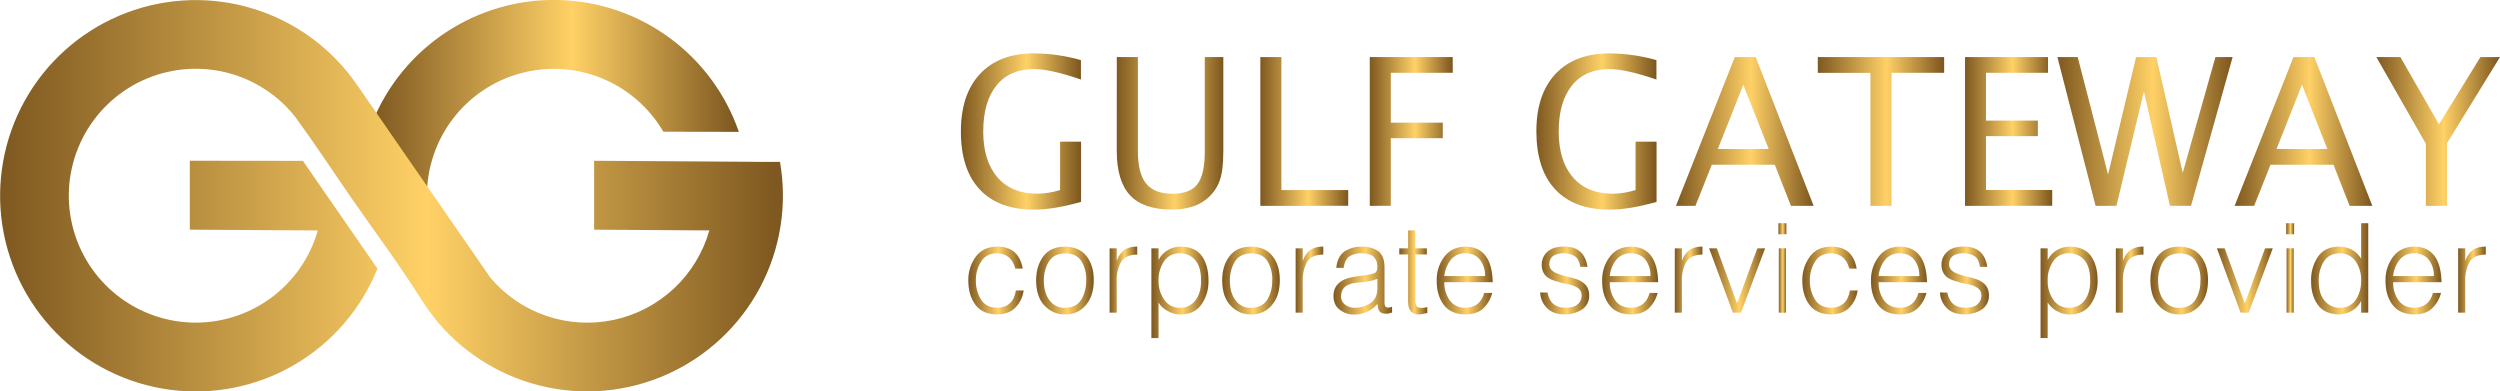 <svg xmlns="http://www.w3.org/2000/svg" width="281" height="44" viewBox="0 0 281 44" fill="none"><g clip-path="url(#clip0_150_1701)"><path fill-rule="evenodd" clip-rule="evenodd" d="M83.047 14.822C81.585 10.585 78.864 6.895 75.248 4.246C71.632 1.597 67.293 0.116 62.812 0.001C58.331 -0.114 53.922 1.142 50.174 3.601C46.426 6.06 43.519 9.605 41.842 13.762L48 22.659C47.99 22.441 47.983 22.22 47.983 21.999C47.984 18.866 49.016 15.82 50.921 13.333C52.825 10.845 55.495 9.053 58.52 8.235C61.544 7.416 64.754 7.616 67.653 8.804C70.552 9.992 72.979 12.101 74.56 14.806L83.047 14.822Z" fill="url(#paint0_linear_150_1701)"></path><path fill-rule="evenodd" clip-rule="evenodd" d="M48.723 35.618C51.757 39.464 55.987 42.187 60.744 43.357C65.5 44.526 70.511 44.075 74.982 42.075C79.453 40.075 83.129 36.64 85.428 32.315C87.726 27.989 88.516 23.021 87.671 18.196H84.771V18.187L66.777 18.069V25.817L79.731 25.898C79.025 28.386 77.657 30.635 75.772 32.405C73.886 34.175 71.556 35.398 69.029 35.946C66.501 36.493 63.873 36.343 61.425 35.512C58.976 34.681 56.8 33.199 55.128 31.227L54.391 30.163L40.093 9.484L40.032 9.397C37.227 5.387 33.164 2.426 28.487 0.985C23.81 -0.457 18.786 -0.298 14.21 1.438C9.633 3.173 5.766 6.385 3.221 10.565C0.676 14.745 -0.403 19.655 0.156 24.517C0.715 29.379 2.88 33.916 6.308 37.409C9.735 40.903 14.23 43.153 19.081 43.804C23.931 44.456 28.861 43.47 33.089 41.005C37.316 38.539 40.601 34.734 42.423 30.192L36.802 22.067L34.05 18.081L21.334 18.066V25.813L35.723 25.904C34.847 28.982 32.961 31.675 30.369 33.552C27.776 35.429 24.628 36.38 21.43 36.252C18.233 36.124 15.171 34.924 12.737 32.846C10.303 30.768 8.638 27.932 8.011 24.794C7.383 21.656 7.829 18.398 9.276 15.543C10.724 12.689 13.089 10.404 15.991 9.056C18.894 7.708 22.165 7.375 25.28 8.11C28.395 8.846 31.172 10.607 33.165 13.111C35.323 16.053 37.321 19.111 39.397 22.109C41.983 25.856 44.976 29.853 47.363 33.671C47.786 34.341 48.242 34.988 48.731 35.611" fill="url(#paint1_linear_150_1701)"></path></g><g clip-path="url(#clip1_150_1701)"><path d="M121.509 22.688C119.486 23.27 117.723 23.561 116.22 23.561C113.568 23.561 111.535 22.806 110.122 21.295C108.709 19.784 108.003 17.612 108.005 14.778C108.005 11.993 108.724 9.833 110.163 8.299C111.602 6.765 113.626 5.999 116.234 6C118.014 6.014 119.785 6.268 121.498 6.755V8.938C119.198 8.155 117.436 7.763 116.212 7.762C114.408 7.762 113.008 8.374 112.012 9.598C111.016 10.822 110.518 12.549 110.518 14.778C110.518 16.986 111.051 18.704 112.117 19.933C113.183 21.161 114.676 21.774 116.597 21.773C117.465 21.76 118.327 21.619 119.154 21.356V15.92H121.509V22.688Z" fill="url(#paint2_linear_150_1701)"></path><path d="M125.529 6.411H127.897V16.964C127.897 18.645 128.206 19.867 128.825 20.631C129.443 21.395 130.429 21.777 131.78 21.777C133.1 21.777 134.036 21.418 134.588 20.699C135.14 19.98 135.416 18.762 135.416 17.045V6.411H137.502V17.01C137.502 18.47 137.359 19.594 137.067 20.376C136.755 21.197 136.22 21.914 135.522 22.446C134.59 23.183 133.309 23.552 131.678 23.552C129.565 23.552 128.012 23.017 127.017 21.948C126.022 20.878 125.524 19.209 125.523 16.942L125.529 6.411Z" fill="url(#paint3_linear_150_1701)"></path><path d="M141.663 23.14V6.411H144.028V21.361H151.538V23.133L141.663 23.14Z" fill="url(#paint4_linear_150_1701)"></path><path d="M153.962 23.14V6.411H163.287V8.186H156.33V13.79H162.169V15.536H156.33V23.129L153.962 23.14Z" fill="url(#paint5_linear_150_1701)"></path><path d="M186.198 22.688C184.177 23.27 182.415 23.561 180.912 23.561C178.256 23.561 176.223 22.805 174.813 21.295C173.403 19.784 172.695 17.613 172.688 14.78C172.688 11.995 173.407 9.835 174.846 8.301C176.285 6.767 178.309 6 180.919 6.002C182.699 6.016 184.47 6.271 186.183 6.757V8.94C183.883 8.157 182.12 7.765 180.895 7.764C179.091 7.764 177.691 8.376 176.695 9.6C175.699 10.824 175.201 12.551 175.201 14.78C175.201 16.988 175.734 18.706 176.8 19.935C177.866 21.163 179.36 21.776 181.282 21.775C182.15 21.762 183.01 21.621 183.837 21.358V15.92H186.198V22.688Z" fill="url(#paint6_linear_150_1701)"></path><path d="M188.376 23.14L194.993 6.417H197.339L203.854 23.14H201.301L199.485 18.518H192.408L190.567 23.14H188.376ZM193.09 16.745H198.796L195.947 9.524L193.09 16.745Z" fill="url(#paint7_linear_150_1701)"></path><path d="M210.238 23.14V8.192H204.32V6.411H218.523V8.186H212.606V23.133L210.238 23.14Z" fill="url(#paint8_linear_150_1701)"></path><path d="M220.869 23.14V6.411H230.196V8.186H223.226V13.552H229.054V15.298H223.226V21.356H230.668V23.129L220.869 23.14Z" fill="url(#paint9_linear_150_1701)"></path><path d="M235.545 23.14L231.252 6.411H233.533L236.948 19.616L240.097 6.411H242.376L245.336 19.433L249.015 6.411H250.947L246.268 23.133H243.9L240.975 10.268L237.891 23.133L235.545 23.14Z" fill="url(#paint10_linear_150_1701)"></path><path d="M251.171 23.14L257.788 6.417H260.134L266.651 23.14H264.096L262.284 18.518H255.207L253.366 23.14H251.171ZM255.884 16.745H261.591L258.742 9.524L255.884 16.745Z" fill="url(#paint11_linear_150_1701)"></path><path d="M272.669 23.14V16.154L267.102 6.411H269.802L274.139 13.971L278.802 6.411H281L275.036 16.106V23.133L272.669 23.14Z" fill="url(#paint12_linear_150_1701)"></path><path d="M114.121 30.189C113.823 29.061 113.13 28.487 112.043 28.468C111.222 28.486 110.627 28.807 110.257 29.431C109.865 30.066 109.667 30.802 109.688 31.549C109.674 32.282 109.867 33.003 110.243 33.632C110.612 34.256 111.212 34.577 112.043 34.594C113.267 34.577 113.981 33.928 114.186 32.649H115.057C114.965 33.382 114.634 34.064 114.116 34.59C113.62 35.083 112.932 35.335 112.053 35.345C110.956 35.328 110.145 34.959 109.623 34.241C109.1 33.522 108.839 32.623 108.839 31.544C108.814 30.581 109.108 29.636 109.675 28.857C110.215 28.115 111.008 27.737 112.053 27.717C113.696 27.704 114.662 28.528 114.953 30.189H114.121Z" fill="url(#paint13_linear_150_1701)"></path><path d="M119.699 35.346C119.271 35.353 118.846 35.269 118.453 35.1C118.06 34.93 117.707 34.679 117.418 34.363C116.791 33.73 116.472 32.784 116.462 31.525C116.462 30.434 116.732 29.528 117.272 28.809C117.812 28.09 118.621 27.727 119.699 27.718C120.788 27.738 121.603 28.102 122.145 28.809C122.686 29.517 122.952 30.422 122.942 31.525C122.933 32.689 122.643 33.606 122.071 34.274C121.784 34.623 121.421 34.902 121.01 35.088C120.598 35.273 120.15 35.362 119.699 35.346ZM122.094 31.536C122.131 30.771 121.943 30.012 121.552 29.353C121.182 28.771 120.567 28.48 119.707 28.48C118.862 28.497 118.254 28.809 117.882 29.414C117.503 30.059 117.311 30.798 117.329 31.547C117.329 32.457 117.536 33.184 117.95 33.73C118.145 34.012 118.409 34.24 118.716 34.393C119.024 34.546 119.365 34.618 119.707 34.603C120.557 34.595 121.172 34.278 121.552 33.654C121.921 33.011 122.106 32.278 122.086 31.536H122.094Z" fill="url(#paint14_linear_150_1701)"></path><path d="M125.521 35.147H124.719V27.91H125.521V29.261H125.549C125.706 28.777 126.01 28.354 126.42 28.052C126.849 27.812 127.335 27.697 127.825 27.718V28.617C126.935 28.617 126.323 28.902 125.989 29.473C125.646 30.127 125.482 30.861 125.514 31.599L125.521 35.147Z" fill="url(#paint15_linear_150_1701)"></path><path d="M130.221 38H129.415V27.91H130.221V29.18H130.247C130.486 28.715 130.857 28.331 131.314 28.078C131.73 27.846 132.196 27.722 132.671 27.718C133.795 27.727 134.611 28.09 135.117 28.809C135.596 29.52 135.836 30.425 135.836 31.525C135.863 32.467 135.598 33.393 135.078 34.178C134.561 34.942 133.774 35.333 132.717 35.352C132.22 35.352 131.73 35.226 131.295 34.985C130.85 34.767 130.476 34.425 130.219 34.001L130.221 38ZM130.221 31.562C130.2 32.32 130.423 33.065 130.857 33.686C131.046 33.974 131.306 34.208 131.611 34.367C131.916 34.526 132.256 34.604 132.599 34.595C132.969 34.612 133.337 34.531 133.666 34.359C133.995 34.188 134.272 33.932 134.47 33.619C134.867 33.015 135.04 32.245 134.991 31.309C134.974 30.395 134.749 29.691 134.318 29.198C134.102 28.958 133.836 28.769 133.539 28.643C133.242 28.517 132.922 28.457 132.599 28.469C132.259 28.454 131.92 28.527 131.616 28.68C131.311 28.832 131.05 29.06 130.857 29.342C130.413 29.995 130.191 30.773 130.221 31.562Z" fill="url(#paint16_linear_150_1701)"></path><path d="M140.608 35.346C140.18 35.353 139.756 35.269 139.363 35.1C138.97 34.93 138.617 34.679 138.328 34.363C137.7 33.73 137.382 32.784 137.372 31.525C137.372 30.434 137.642 29.528 138.182 28.809C138.722 28.09 139.531 27.727 140.608 27.718C141.697 27.738 142.513 28.102 143.054 28.809C143.596 29.517 143.862 30.422 143.851 31.525C143.843 32.689 143.552 33.606 142.98 34.274C142.694 34.623 142.331 34.902 141.919 35.088C141.508 35.273 141.059 35.362 140.608 35.346ZM143.004 31.536C143.041 30.771 142.852 30.012 142.462 29.353C142.092 28.771 141.477 28.48 140.617 28.48C139.772 28.497 139.163 28.809 138.792 29.414C138.413 30.059 138.221 30.798 138.238 31.547C138.238 32.457 138.445 33.184 138.859 33.73C139.055 34.012 139.319 34.24 139.626 34.393C139.933 34.546 140.274 34.618 140.617 34.603C141.466 34.595 142.081 34.278 142.462 33.654C142.831 33.011 143.016 32.278 142.995 31.536H143.004Z" fill="url(#paint17_linear_150_1701)"></path><path d="M146.43 35.147H145.629V27.91H146.43V29.261H146.459C146.616 28.777 146.92 28.354 147.33 28.052C147.758 27.812 148.245 27.697 148.735 27.718V28.617C147.845 28.617 147.233 28.902 146.899 29.473C146.556 30.127 146.392 30.861 146.424 31.599L146.43 35.147Z" fill="url(#paint18_linear_150_1701)"></path><path d="M153.442 30.931C153.605 30.909 153.79 30.879 153.997 30.841C154.173 30.804 154.345 30.755 154.513 30.693C154.577 30.657 154.632 30.609 154.676 30.551C154.72 30.494 154.752 30.427 154.77 30.357C154.797 30.218 154.811 30.077 154.812 29.936C154.82 29.741 154.789 29.548 154.721 29.366C154.653 29.184 154.549 29.017 154.415 28.877C154.145 28.612 153.694 28.476 153.061 28.468C152.58 28.44 152.102 28.556 151.688 28.802C151.336 29.047 151.113 29.484 151.022 30.112H150.196C150.279 29.261 150.587 28.645 151.12 28.263C151.703 27.887 152.387 27.698 153.08 27.724C153.717 27.7 154.346 27.869 154.886 28.209C155.361 28.554 155.605 29.14 155.618 29.968V33.917C155.605 34.23 155.661 34.431 155.79 34.518C155.918 34.605 156.134 34.594 156.469 34.476V35.131C156.413 35.149 156.326 35.173 156.212 35.199C156.09 35.244 155.961 35.267 155.831 35.267C155.71 35.267 155.59 35.254 155.472 35.227C155.361 35.212 155.255 35.169 155.165 35.101C155.076 35.034 155.005 34.944 154.96 34.841C154.879 34.623 154.835 34.394 154.829 34.162C154.506 34.539 154.105 34.841 153.654 35.048C153.202 35.254 152.712 35.359 152.216 35.356C151.632 35.371 151.06 35.183 150.599 34.824C150.129 34.487 149.889 33.971 149.881 33.276C149.881 32.053 150.695 31.325 152.324 31.093L153.442 30.931ZM154.812 31.35C154.474 31.481 154.124 31.575 153.766 31.63C153.417 31.694 153.064 31.735 152.71 31.754C151.403 31.831 150.744 32.346 150.732 33.297C150.725 33.485 150.765 33.672 150.848 33.84C150.932 34.008 151.056 34.153 151.209 34.26C151.511 34.484 151.878 34.601 152.253 34.594C152.882 34.607 153.501 34.427 154.026 34.077C154.531 33.743 154.793 33.213 154.812 32.485V31.35Z" fill="url(#paint19_linear_150_1701)"></path><path d="M160.431 35.177C160.333 35.195 160.213 35.221 160.054 35.258C159.874 35.31 159.688 35.339 159.501 35.346C159.338 35.357 159.175 35.334 159.021 35.279C158.867 35.224 158.727 35.137 158.608 35.025C158.382 34.797 158.268 34.424 158.268 33.905V28.604H157.28V27.91H158.268V25.897H159.07V27.91H160.377V28.604H159.07V33.577C159.048 33.842 159.089 34.108 159.19 34.354C159.259 34.522 159.455 34.605 159.78 34.605C160.001 34.605 160.221 34.574 160.433 34.511L160.431 35.177Z" fill="url(#paint20_linear_150_1701)"></path><path d="M162.344 31.722C162.319 32.441 162.527 33.15 162.938 33.741C163.138 34.019 163.403 34.243 163.711 34.392C164.019 34.541 164.359 34.611 164.7 34.595C165.814 34.586 166.52 34.03 166.82 32.927H167.724C167.562 33.579 167.221 34.173 166.741 34.643C166.262 35.104 165.583 35.338 164.705 35.346C163.598 35.328 162.783 34.96 162.259 34.241C161.734 33.522 161.477 32.628 161.488 31.56C161.454 30.577 161.762 29.612 162.359 28.831C162.916 28.106 163.701 27.74 164.711 27.718C166.698 27.738 167.721 29.073 167.782 31.722H162.344ZM166.918 31.027C166.945 30.376 166.749 29.735 166.362 29.211C165.983 28.725 165.43 28.477 164.702 28.469C164.387 28.456 164.073 28.517 163.785 28.649C163.498 28.781 163.246 28.979 163.049 29.226C162.65 29.748 162.404 30.372 162.341 31.027H166.918Z" fill="url(#paint21_linear_150_1701)"></path><path d="M173.944 32.885C174.159 34.049 174.86 34.619 176.046 34.594C176.64 34.586 177.076 34.447 177.353 34.179C177.487 34.065 177.595 33.922 177.668 33.762C177.741 33.601 177.777 33.426 177.775 33.249C177.785 33.022 177.723 32.798 177.599 32.608C177.465 32.434 177.286 32.3 177.083 32.219C176.981 32.158 176.873 32.11 176.76 32.075C176.633 32.03 176.503 31.993 176.371 31.966L175.534 31.802C175.397 31.752 175.264 31.708 175.138 31.671C175.001 31.643 174.867 31.607 174.735 31.562C174.477 31.483 174.231 31.371 174.003 31.228C173.789 31.08 173.613 30.883 173.489 30.654C173.348 30.385 173.28 30.084 173.291 29.78C173.28 29.498 173.333 29.217 173.447 28.958C173.56 28.699 173.73 28.469 173.944 28.285C174.367 27.912 174.964 27.721 175.737 27.711C177.296 27.68 178.197 28.439 178.438 29.988H177.614C177.542 29.427 177.342 29.029 177.007 28.796C176.619 28.561 176.172 28.445 175.719 28.462C174.678 28.488 174.153 28.901 174.142 29.702C174.134 29.916 174.207 30.126 174.347 30.289C174.487 30.452 174.66 30.582 174.855 30.671C175.345 30.882 175.856 31.04 176.379 31.143C176.665 31.21 176.943 31.291 177.216 31.381C177.471 31.469 177.712 31.596 177.93 31.756C178.146 31.908 178.322 32.109 178.444 32.343C178.57 32.617 178.631 32.916 178.623 33.217C178.634 33.525 178.567 33.831 178.427 34.105C178.288 34.38 178.081 34.614 177.826 34.786C177.214 35.173 176.5 35.363 175.778 35.332C174.949 35.323 174.31 35.08 173.861 34.603C173.405 34.14 173.139 33.522 173.116 32.872L173.944 32.885Z" fill="url(#paint22_linear_150_1701)"></path><path d="M180.94 31.722C180.915 32.441 181.124 33.15 181.535 33.741C181.93 34.301 182.517 34.586 183.297 34.595C184.409 34.586 185.115 34.03 185.414 32.927H186.32C186.158 33.579 185.818 34.173 185.338 34.643C184.859 35.104 184.18 35.338 183.301 35.346C182.192 35.328 181.376 34.96 180.855 34.241C180.332 33.54 180.073 32.645 180.084 31.56C180.051 30.577 180.359 29.613 180.955 28.831C181.513 28.106 182.297 27.74 183.31 27.718C185.293 27.738 186.317 29.073 186.381 31.722H180.94ZM185.514 31.027C185.54 30.376 185.344 29.735 184.957 29.211C184.578 28.724 184.027 28.477 183.299 28.469C182.983 28.456 182.669 28.517 182.382 28.649C182.095 28.781 181.842 28.979 181.646 29.226C181.245 29.748 181 30.372 180.938 31.027H185.514Z" fill="url(#paint23_linear_150_1701)"></path><path d="M189.047 35.147H188.246V27.91H189.047V29.261H189.075C189.231 28.776 189.536 28.352 189.947 28.051C190.375 27.811 190.861 27.696 191.352 27.717V28.617C190.46 28.617 189.847 28.902 189.513 29.473C189.171 30.127 189.008 30.861 189.041 31.599L189.047 35.147Z" fill="url(#paint24_linear_150_1701)"></path><path d="M192.105 27.91H192.976L195.244 34.112L197.524 27.91H198.396L195.682 35.147H194.778L192.105 27.91Z" fill="url(#paint25_linear_150_1701)"></path><path d="M199.896 26.331V25.091H200.791V26.331H199.896ZM199.938 35.147V27.91H200.741V35.147H199.938Z" fill="url(#paint26_linear_150_1701)"></path><path d="M207.861 30.189C207.561 29.061 206.868 28.487 205.784 28.468C204.96 28.486 204.364 28.807 203.995 29.431C203.605 30.067 203.408 30.803 203.429 31.549C203.416 32.281 203.608 33.002 203.982 33.632C204.353 34.256 204.953 34.577 205.784 34.594C207.005 34.577 207.719 33.928 207.927 32.649H208.798C208.704 33.382 208.373 34.064 207.855 34.59C207.358 35.083 206.672 35.335 205.794 35.345C204.705 35.328 203.886 34.959 203.364 34.241C202.841 33.522 202.58 32.632 202.58 31.544C202.555 30.581 202.849 29.636 203.416 28.857C203.956 28.115 204.749 27.737 205.794 27.717C207.435 27.704 208.401 28.528 208.691 30.189H207.861Z" fill="url(#paint27_linear_150_1701)"></path><path d="M211.155 31.722C211.13 32.441 211.338 33.149 211.747 33.741C212.144 34.301 212.732 34.586 213.511 34.595C214.624 34.586 215.329 34.03 215.629 32.927H216.535C216.372 33.579 216.032 34.173 215.552 34.643C215.073 35.104 214.394 35.338 213.514 35.346C212.407 35.328 211.593 34.96 211.07 34.241C210.547 33.54 210.288 32.645 210.299 31.56C210.266 30.577 210.574 29.613 211.17 28.831C211.728 28.106 212.512 27.74 213.522 27.718C215.509 27.738 216.533 29.073 216.596 31.722H211.155ZM215.729 31.027C215.756 30.376 215.56 29.735 215.173 29.211C214.794 28.725 214.241 28.477 213.514 28.469C213.198 28.456 212.885 28.518 212.598 28.65C212.311 28.781 212.059 28.979 211.863 29.226C211.461 29.747 211.216 30.372 211.155 31.027H215.729Z" fill="url(#paint28_linear_150_1701)"></path><path d="M218.881 32.885C219.096 34.049 219.796 34.619 220.982 34.594C221.578 34.586 222.013 34.447 222.289 34.179C222.423 34.065 222.53 33.922 222.603 33.761C222.676 33.601 222.713 33.426 222.712 33.249C222.721 33.022 222.658 32.798 222.533 32.608C222.4 32.434 222.222 32.3 222.019 32.219C221.917 32.158 221.808 32.11 221.695 32.075C221.568 32.03 221.439 31.993 221.307 31.966L220.468 31.802C220.331 31.752 220.201 31.708 220.072 31.671C219.936 31.643 219.801 31.607 219.669 31.562C219.412 31.483 219.165 31.371 218.937 31.228C218.724 31.079 218.548 30.883 218.423 30.654C218.283 30.384 218.215 30.084 218.225 29.78C218.214 29.498 218.267 29.216 218.38 28.957C218.494 28.698 218.664 28.469 218.878 28.285C219.299 27.912 219.898 27.72 220.669 27.711C222.228 27.68 223.129 28.439 223.372 29.988H222.546C222.477 29.427 222.274 29.03 221.939 28.796C221.551 28.561 221.104 28.445 220.651 28.462C219.61 28.488 219.085 28.901 219.074 29.702C219.067 29.916 219.14 30.126 219.279 30.289C219.419 30.451 219.592 30.581 219.787 30.671C220.277 30.882 220.788 31.04 221.311 31.143C221.597 31.21 221.878 31.291 222.15 31.381C222.405 31.469 222.645 31.596 222.862 31.756C223.078 31.907 223.255 32.109 223.376 32.343C223.502 32.617 223.563 32.916 223.555 33.217C223.567 33.525 223.5 33.831 223.36 34.106C223.221 34.38 223.013 34.615 222.758 34.786C222.147 35.173 221.432 35.363 220.71 35.332C219.881 35.323 219.242 35.08 218.794 34.603C218.338 34.14 218.072 33.522 218.049 32.872L218.881 32.885Z" fill="url(#paint29_linear_150_1701)"></path><path d="M230.159 38H229.357V27.91H230.159V29.18H230.185C230.424 28.715 230.795 28.332 231.252 28.078C231.668 27.847 232.134 27.723 232.609 27.718C233.736 27.727 234.551 28.09 235.055 28.809C235.534 29.52 235.774 30.425 235.774 31.525C235.8 32.467 235.536 33.393 235.016 34.178C234.502 34.942 233.716 35.333 232.657 35.352C232.159 35.352 231.669 35.226 231.233 34.985C230.788 34.767 230.415 34.425 230.159 34.001V38ZM230.159 31.562C230.137 32.32 230.359 33.065 230.793 33.686C230.982 33.974 231.241 34.208 231.546 34.367C231.851 34.526 232.191 34.604 232.535 34.595C233.373 34.586 233.997 34.261 234.406 33.619C234.804 33.015 234.978 32.245 234.929 31.309C234.911 30.395 234.686 29.691 234.254 29.198C234.038 28.958 233.772 28.768 233.475 28.642C233.178 28.517 232.857 28.457 232.535 28.469C232.195 28.454 231.856 28.527 231.551 28.68C231.246 28.832 230.985 29.06 230.793 29.342C230.351 29.996 230.129 30.773 230.159 31.562Z" fill="url(#paint30_linear_150_1701)"></path><path d="M238.618 35.147H237.819V27.91H238.621V29.261H238.649C238.806 28.777 239.111 28.354 239.52 28.052C239.949 27.812 240.435 27.697 240.925 27.718V28.617C240.035 28.617 239.423 28.902 239.089 29.473C238.746 30.127 238.583 30.861 238.614 31.599L238.618 35.147Z" fill="url(#paint31_linear_150_1701)"></path><path d="M244.939 35.346C244.511 35.353 244.087 35.269 243.694 35.1C243.301 34.93 242.948 34.679 242.659 34.363C242.032 33.73 241.713 32.784 241.703 31.525C241.703 30.434 241.973 29.528 242.513 28.809C243.053 28.09 243.862 27.727 244.939 27.718C246.028 27.738 246.844 28.102 247.385 28.809C247.927 29.517 248.193 30.422 248.182 31.525C248.174 32.689 247.883 33.606 247.311 34.274C247.025 34.623 246.662 34.902 246.25 35.088C245.839 35.273 245.39 35.362 244.939 35.346ZM247.335 31.536C247.372 30.771 247.183 30.012 246.793 29.353C246.423 28.771 245.808 28.48 244.948 28.48C244.103 28.497 243.494 28.809 243.123 29.414C242.744 30.059 242.552 30.798 242.57 31.547C242.57 32.457 242.776 33.184 243.19 33.73C243.386 34.012 243.65 34.24 243.957 34.393C244.265 34.546 244.605 34.618 244.948 34.603C245.797 34.595 246.412 34.278 246.793 33.654C247.162 33.011 247.347 32.278 247.327 31.536H247.335Z" fill="url(#paint32_linear_150_1701)"></path><path d="M249.178 27.91H250.049L252.317 34.112L254.591 27.91H255.462L252.746 35.147H251.842L249.178 27.91Z" fill="url(#paint33_linear_150_1701)"></path><path d="M256.969 26.331V25.091H257.858V26.331H256.969ZM257.013 35.147V27.91H257.814V35.147H257.013Z" fill="url(#paint34_linear_150_1701)"></path><path d="M265.39 25.091H266.193V35.147H265.39V33.885H265.357C265.131 34.339 264.769 34.711 264.322 34.95C263.897 35.194 263.418 35.33 262.928 35.345C261.82 35.328 261.013 34.96 260.506 34.241C259.999 33.522 259.753 32.623 259.768 31.545C259.738 30.591 260.006 29.651 260.535 28.857C261.04 28.115 261.824 27.737 262.889 27.718C263.386 27.715 263.877 27.829 264.322 28.052C264.764 28.287 265.133 28.639 265.39 29.069V25.091ZM265.39 31.508C265.415 30.743 265.195 29.991 264.762 29.361C264.566 29.081 264.305 28.854 264.002 28.698C263.698 28.543 263.361 28.464 263.02 28.469C262.18 28.477 261.568 28.794 261.181 29.418C260.766 30.123 260.572 30.937 260.626 31.754C260.652 32.668 260.886 33.365 261.327 33.843C261.535 34.088 261.795 34.282 262.088 34.412C262.381 34.542 262.7 34.604 263.02 34.594C263.366 34.608 263.71 34.533 264.02 34.377C264.33 34.221 264.595 33.988 264.791 33.702C265.21 33.052 265.419 32.289 265.39 31.516V31.508Z" fill="url(#paint35_linear_150_1701)"></path><path d="M268.99 31.722C268.965 32.441 269.174 33.15 269.585 33.741C269.98 34.301 270.567 34.586 271.347 34.595C272.459 34.586 273.165 34.03 273.464 32.927H274.37C274.208 33.579 273.868 34.173 273.388 34.643C272.908 35.104 272.23 35.338 271.351 35.346C270.242 35.328 269.426 34.96 268.905 34.241C268.382 33.54 268.123 32.645 268.134 31.56C268.101 30.577 268.409 29.613 269.005 28.831C269.563 28.106 270.347 27.74 271.36 27.718C273.343 27.738 274.367 29.073 274.431 31.722H268.99ZM273.564 31.027C273.59 30.376 273.394 29.735 273.006 29.211C272.627 28.724 272.076 28.477 271.349 28.469C271.033 28.456 270.719 28.517 270.432 28.649C270.144 28.781 269.892 28.979 269.696 29.226C269.295 29.748 269.05 30.372 268.988 31.027H273.564Z" fill="url(#paint36_linear_150_1701)"></path><path d="M277.097 35.147H276.295V27.91H277.097V29.261H277.125C277.281 28.776 277.586 28.352 277.996 28.051C278.425 27.811 278.911 27.696 279.401 27.717V28.617C278.51 28.617 277.897 28.902 277.563 29.473C277.221 30.127 277.058 30.861 277.09 31.599L277.097 35.147Z" fill="url(#paint37_linear_150_1701)"></path></g><defs><linearGradient id="paint0_linear_150_1701" x1="41.842" y1="11.326" x2="82.653" y2="11.326" gradientUnits="userSpaceOnUse"><stop stop-color="#7E5820"></stop><stop offset="0.55" stop-color="#FFD166"></stop><stop offset="1" stop-color="#7E5820"></stop></linearGradient><linearGradient id="paint1_linear_150_1701" x1="0.012" y1="22.004" x2="87.16" y2="22.004" gradientUnits="userSpaceOnUse"><stop stop-color="#7E5820"></stop><stop offset="0.55" stop-color="#FFD166"></stop><stop offset="1" stop-color="#7E5820"></stop></linearGradient><linearGradient id="paint2_linear_150_1701" x1="108.005" y1="14.78" x2="121.38" y2="14.78" gradientUnits="userSpaceOnUse"><stop stop-color="#7E5820"></stop><stop offset="0.55" stop-color="#FFD166"></stop><stop offset="1" stop-color="#7E5820"></stop></linearGradient><linearGradient id="paint3_linear_150_1701" x1="125.523" y1="14.982" x2="137.388" y2="14.982" gradientUnits="userSpaceOnUse"><stop stop-color="#7E5820"></stop><stop offset="0.55" stop-color="#FFD166"></stop><stop offset="1" stop-color="#7E5820"></stop></linearGradient><linearGradient id="paint4_linear_150_1701" x1="141.663" y1="14.775" x2="151.444" y2="14.775" gradientUnits="userSpaceOnUse"><stop stop-color="#7E5820"></stop><stop offset="0.55" stop-color="#FFD166"></stop><stop offset="1" stop-color="#7E5820"></stop></linearGradient><linearGradient id="paint5_linear_150_1701" x1="153.962" y1="14.775" x2="163.198" y2="14.775" gradientUnits="userSpaceOnUse"><stop stop-color="#7E5820"></stop><stop offset="0.55" stop-color="#FFD166"></stop><stop offset="1" stop-color="#7E5820"></stop></linearGradient><linearGradient id="paint6_linear_150_1701" x1="172.688" y1="14.781" x2="186.069" y2="14.781" gradientUnits="userSpaceOnUse"><stop stop-color="#7E5820"></stop><stop offset="0.55" stop-color="#FFD166"></stop><stop offset="1" stop-color="#7E5820"></stop></linearGradient><linearGradient id="paint7_linear_150_1701" x1="188.376" y1="14.778" x2="203.706" y2="14.778" gradientUnits="userSpaceOnUse"><stop stop-color="#7E5820"></stop><stop offset="0.55" stop-color="#FFD166"></stop><stop offset="1" stop-color="#7E5820"></stop></linearGradient><linearGradient id="paint8_linear_150_1701" x1="204.32" y1="14.775" x2="218.388" y2="14.775" gradientUnits="userSpaceOnUse"><stop stop-color="#7E5820"></stop><stop offset="0.55" stop-color="#FFD166"></stop><stop offset="1" stop-color="#7E5820"></stop></linearGradient><linearGradient id="paint9_linear_150_1701" x1="220.869" y1="14.775" x2="230.575" y2="14.775" gradientUnits="userSpaceOnUse"><stop stop-color="#7E5820"></stop><stop offset="0.55" stop-color="#FFD166"></stop><stop offset="1" stop-color="#7E5820"></stop></linearGradient><linearGradient id="paint10_linear_150_1701" x1="231.252" y1="14.775" x2="250.758" y2="14.775" gradientUnits="userSpaceOnUse"><stop stop-color="#7E5820"></stop><stop offset="0.55" stop-color="#FFD166"></stop><stop offset="1" stop-color="#7E5820"></stop></linearGradient><linearGradient id="paint11_linear_150_1701" x1="251.171" y1="14.778" x2="266.503" y2="14.778" gradientUnits="userSpaceOnUse"><stop stop-color="#7E5820"></stop><stop offset="0.55" stop-color="#FFD166"></stop><stop offset="1" stop-color="#7E5820"></stop></linearGradient><linearGradient id="paint12_linear_150_1701" x1="267.102" y1="14.775" x2="280.867" y2="14.775" gradientUnits="userSpaceOnUse"><stop stop-color="#7E5820"></stop><stop offset="0.55" stop-color="#FFD166"></stop><stop offset="1" stop-color="#7E5820"></stop></linearGradient><linearGradient id="paint13_linear_150_1701" x1="108.837" y1="31.531" x2="114.998" y2="31.531" gradientUnits="userSpaceOnUse"><stop stop-color="#7E5820"></stop><stop offset="0.55" stop-color="#FFD166"></stop><stop offset="1" stop-color="#7E5820"></stop></linearGradient><linearGradient id="paint14_linear_150_1701" x1="116.462" y1="31.533" x2="122.88" y2="31.533" gradientUnits="userSpaceOnUse"><stop stop-color="#7E5820"></stop><stop offset="0.55" stop-color="#FFD166"></stop><stop offset="1" stop-color="#7E5820"></stop></linearGradient><linearGradient id="paint15_linear_150_1701" x1="124.719" y1="31.431" x2="127.795" y2="31.431" gradientUnits="userSpaceOnUse"><stop stop-color="#7E5820"></stop><stop offset="0.55" stop-color="#FFD166"></stop><stop offset="1" stop-color="#7E5820"></stop></linearGradient><linearGradient id="paint16_linear_150_1701" x1="129.415" y1="32.859" x2="135.777" y2="32.859" gradientUnits="userSpaceOnUse"><stop stop-color="#7E5820"></stop><stop offset="0.55" stop-color="#FFD166"></stop><stop offset="1" stop-color="#7E5820"></stop></linearGradient><linearGradient id="paint17_linear_150_1701" x1="137.372" y1="31.533" x2="143.79" y2="31.533" gradientUnits="userSpaceOnUse"><stop stop-color="#7E5820"></stop><stop offset="0.55" stop-color="#FFD166"></stop><stop offset="1" stop-color="#7E5820"></stop></linearGradient><linearGradient id="paint18_linear_150_1701" x1="145.629" y1="31.431" x2="148.705" y2="31.431" gradientUnits="userSpaceOnUse"><stop stop-color="#7E5820"></stop><stop offset="0.55" stop-color="#FFD166"></stop><stop offset="1" stop-color="#7E5820"></stop></linearGradient><linearGradient id="paint19_linear_150_1701" x1="149.881" y1="31.539" x2="156.406" y2="31.539" gradientUnits="userSpaceOnUse"><stop stop-color="#7E5820"></stop><stop offset="0.55" stop-color="#FFD166"></stop><stop offset="1" stop-color="#7E5820"></stop></linearGradient><linearGradient id="paint20_linear_150_1701" x1="157.28" y1="30.623" x2="160.403" y2="30.623" gradientUnits="userSpaceOnUse"><stop stop-color="#7E5820"></stop><stop offset="0.55" stop-color="#FFD166"></stop><stop offset="1" stop-color="#7E5820"></stop></linearGradient><linearGradient id="paint21_linear_150_1701" x1="161.485" y1="31.532" x2="167.722" y2="31.532" gradientUnits="userSpaceOnUse"><stop stop-color="#7E5820"></stop><stop offset="0.55" stop-color="#FFD166"></stop><stop offset="1" stop-color="#7E5820"></stop></linearGradient><linearGradient id="paint22_linear_150_1701" x1="173.116" y1="31.523" x2="178.571" y2="31.523" gradientUnits="userSpaceOnUse"><stop stop-color="#7E5820"></stop><stop offset="0.55" stop-color="#FFD166"></stop><stop offset="1" stop-color="#7E5820"></stop></linearGradient><linearGradient id="paint23_linear_150_1701" x1="180.082" y1="31.532" x2="186.321" y2="31.532" gradientUnits="userSpaceOnUse"><stop stop-color="#7E5820"></stop><stop offset="0.55" stop-color="#FFD166"></stop><stop offset="1" stop-color="#7E5820"></stop></linearGradient><linearGradient id="paint24_linear_150_1701" x1="188.246" y1="31.431" x2="191.322" y2="31.431" gradientUnits="userSpaceOnUse"><stop stop-color="#7E5820"></stop><stop offset="0.55" stop-color="#FFD166"></stop><stop offset="1" stop-color="#7E5820"></stop></linearGradient><linearGradient id="paint25_linear_150_1701" x1="192.105" y1="31.528" x2="198.335" y2="31.528" gradientUnits="userSpaceOnUse"><stop stop-color="#7E5820"></stop><stop offset="0.55" stop-color="#FFD166"></stop><stop offset="1" stop-color="#7E5820"></stop></linearGradient><linearGradient id="paint26_linear_150_1701" x1="199.896" y1="30.119" x2="200.783" y2="30.119" gradientUnits="userSpaceOnUse"><stop stop-color="#7E5820"></stop><stop offset="0.55" stop-color="#FFD166"></stop><stop offset="1" stop-color="#7E5820"></stop></linearGradient><linearGradient id="paint27_linear_150_1701" x1="202.578" y1="31.531" x2="208.739" y2="31.531" gradientUnits="userSpaceOnUse"><stop stop-color="#7E5820"></stop><stop offset="0.55" stop-color="#FFD166"></stop><stop offset="1" stop-color="#7E5820"></stop></linearGradient><linearGradient id="paint28_linear_150_1701" x1="210.296" y1="31.532" x2="216.535" y2="31.532" gradientUnits="userSpaceOnUse"><stop stop-color="#7E5820"></stop><stop offset="0.55" stop-color="#FFD166"></stop><stop offset="1" stop-color="#7E5820"></stop></linearGradient><linearGradient id="paint29_linear_150_1701" x1="218.049" y1="31.523" x2="223.504" y2="31.523" gradientUnits="userSpaceOnUse"><stop stop-color="#7E5820"></stop><stop offset="0.55" stop-color="#FFD166"></stop><stop offset="1" stop-color="#7E5820"></stop></linearGradient><linearGradient id="paint30_linear_150_1701" x1="229.357" y1="32.859" x2="235.714" y2="32.859" gradientUnits="userSpaceOnUse"><stop stop-color="#7E5820"></stop><stop offset="0.55" stop-color="#FFD166"></stop><stop offset="1" stop-color="#7E5820"></stop></linearGradient><linearGradient id="paint31_linear_150_1701" x1="237.819" y1="31.431" x2="240.895" y2="31.431" gradientUnits="userSpaceOnUse"><stop stop-color="#7E5820"></stop><stop offset="0.55" stop-color="#FFD166"></stop><stop offset="1" stop-color="#7E5820"></stop></linearGradient><linearGradient id="paint32_linear_150_1701" x1="241.703" y1="31.533" x2="248.121" y2="31.533" gradientUnits="userSpaceOnUse"><stop stop-color="#7E5820"></stop><stop offset="0.55" stop-color="#FFD166"></stop><stop offset="1" stop-color="#7E5820"></stop></linearGradient><linearGradient id="paint33_linear_150_1701" x1="249.178" y1="31.528" x2="255.402" y2="31.528" gradientUnits="userSpaceOnUse"><stop stop-color="#7E5820"></stop><stop offset="0.55" stop-color="#FFD166"></stop><stop offset="1" stop-color="#7E5820"></stop></linearGradient><linearGradient id="paint34_linear_150_1701" x1="256.969" y1="30.119" x2="257.849" y2="30.119" gradientUnits="userSpaceOnUse"><stop stop-color="#7E5820"></stop><stop offset="0.55" stop-color="#FFD166"></stop><stop offset="1" stop-color="#7E5820"></stop></linearGradient><linearGradient id="paint35_linear_150_1701" x1="259.766" y1="30.218" x2="266.132" y2="30.218" gradientUnits="userSpaceOnUse"><stop stop-color="#7E5820"></stop><stop offset="0.55" stop-color="#FFD166"></stop><stop offset="1" stop-color="#7E5820"></stop></linearGradient><linearGradient id="paint36_linear_150_1701" x1="268.132" y1="31.532" x2="274.371" y2="31.532" gradientUnits="userSpaceOnUse"><stop stop-color="#7E5820"></stop><stop offset="0.55" stop-color="#FFD166"></stop><stop offset="1" stop-color="#7E5820"></stop></linearGradient><linearGradient id="paint37_linear_150_1701" x1="276.295" y1="31.431" x2="279.372" y2="31.431" gradientUnits="userSpaceOnUse"><stop stop-color="#7E5820"></stop><stop offset="0.55" stop-color="#FFD166"></stop><stop offset="1" stop-color="#7E5820"></stop></linearGradient><clipPath id="clip0_150_1701"><rect width="88" height="44" fill="white"></rect></clipPath><clipPath id="clip1_150_1701"><rect width="173" height="32" fill="white" transform="translate(108 6)"></rect></clipPath></defs></svg>